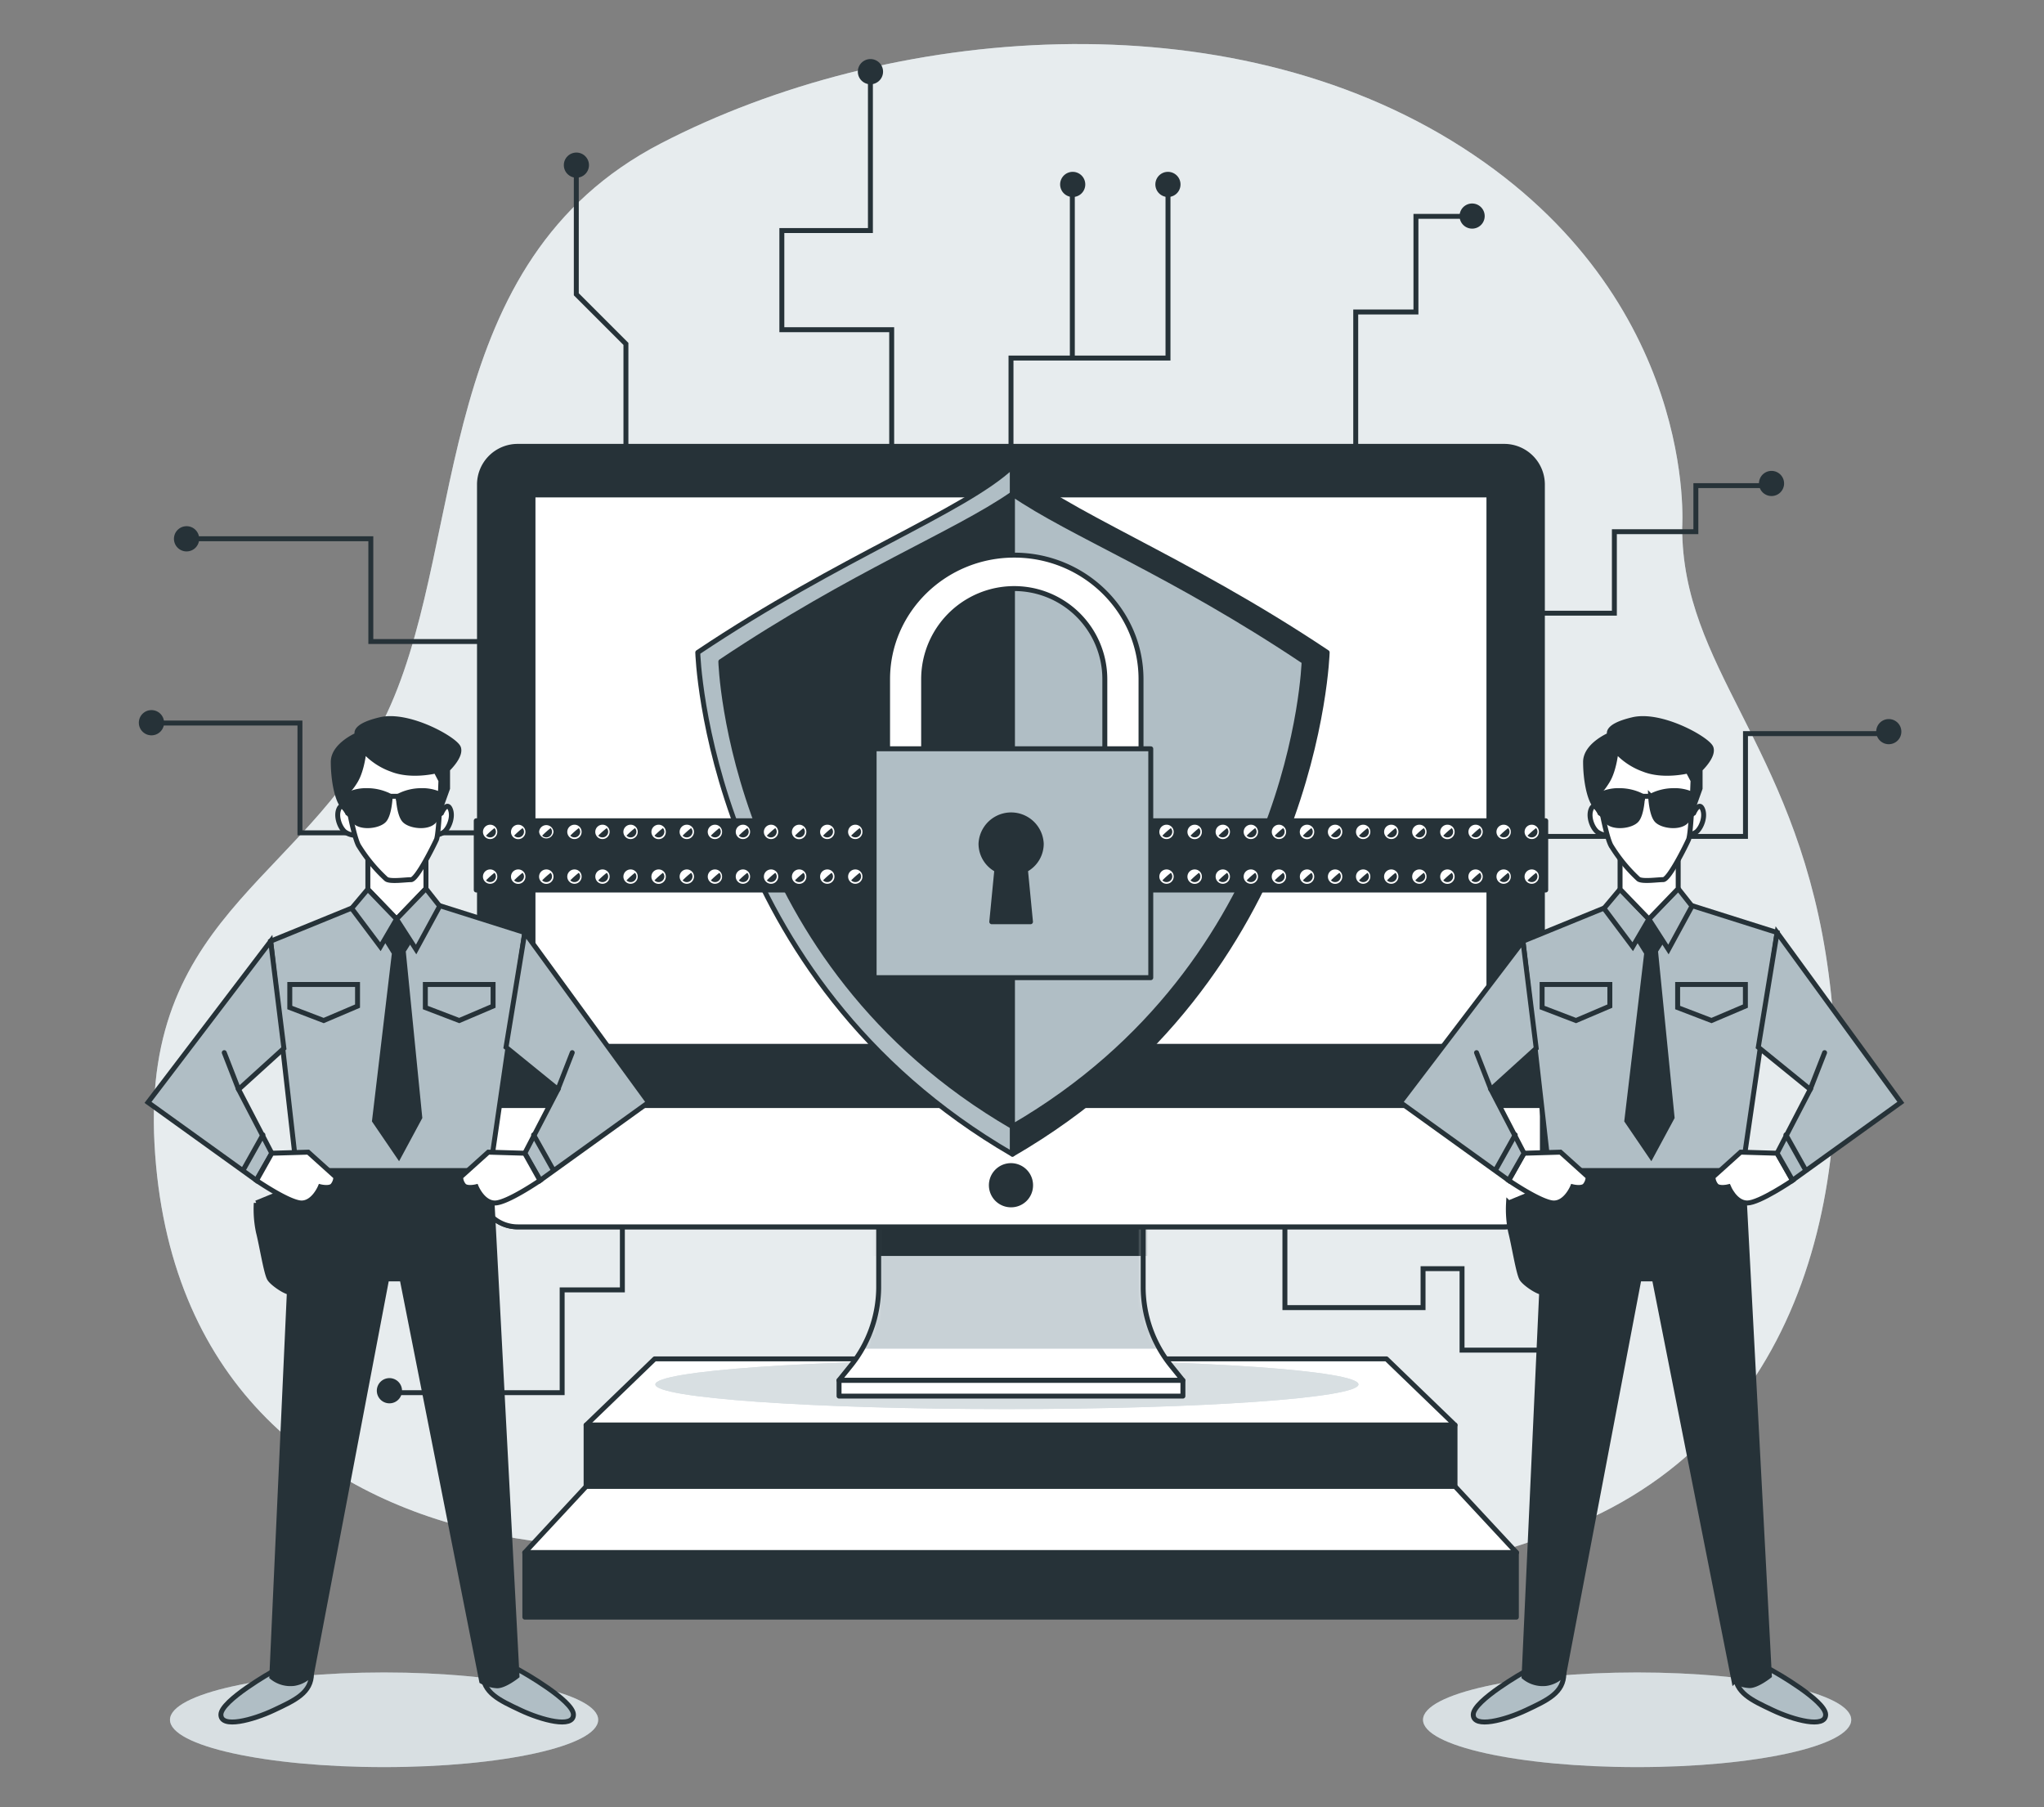 <svg xmlns="http://www.w3.org/2000/svg" width="414" height="366" fill="none"><rect width="100%" height="100%" fill="#808080" stroke="none"/><path fill="#B0BEC5" d="M340.715 106.844s3.423-46.157-44.45-76.931-116.261-24.795-162.427-.859c-46.166 23.937-39.32 78.612-54.675 113.659s-50.439 41.081-47.873 88.909c2.565 47.828 32.49 70.952 66.643 78.648s65.831-1.707 96.605 3.415 73.518 15.392 123.098-4.273c49.581-19.664 58.984-73.517 52.146-116.26-6.837-42.743-29.067-58.126-29.067-86.308"/><path fill="#fff" d="M340.715 106.844s3.423-46.157-44.45-76.931-116.261-24.795-162.427-.859c-46.166 23.937-39.32 78.612-54.675 113.659s-50.439 41.081-47.873 88.909c2.565 47.828 32.49 70.952 66.643 78.648s65.831-1.707 96.605 3.415 73.518 15.392 123.098-4.273c49.581-19.664 58.984-73.517 52.146-116.26-6.837-42.743-29.067-58.126-29.067-86.308" opacity=".7"/><path fill="#fff" stroke="#263238" stroke-linecap="round" stroke-linejoin="round" d="M294.704 288.625H118.711l13.895-13.411h148.203z"/><path fill="#B0BEC5" d="M275.15 280.391c0 2.738-31.87 4.993-71.208 4.993s-71.208-2.236-71.208-4.993 31.87-5.003 71.208-5.003 71.208 2.236 71.208 5.003"/><path fill="#fff" d="M275.15 280.391c0 2.738-31.87 4.993-71.208 4.993s-71.208-2.236-71.208-4.993 31.87-5.003 71.208-5.003 71.208 2.236 71.208 5.003" opacity=".5"/><path fill="#263238" stroke="#263238" stroke-linecap="round" stroke-linejoin="round" d="M294.704 288.625H118.711v12.425h175.993z"/><path fill="#fff" stroke="#263238" stroke-linecap="round" stroke-linejoin="round" d="M307.171 314.451H106.273l12.453-13.401h175.992z"/><path fill="#263238" stroke="#263238" stroke-linecap="round" stroke-linejoin="round" d="M307.129 314.451H106.305v13.073h200.824z"/><path stroke="#263238" stroke-miterlimit="10" d="M204.773 156.078v-83.56h31.797V37.363M217.195 72.126V37.362M207.141 169.398h146.396v-20.815h27.981M199.964 168.676H60.753v-22.238H30.617M176.298 15.114v31.578h-17.939v20.084h22.248v67.456M274.594 108.396V63.189h12.196V43.816h10.052M126.778 104.096V69.652l-10.051-10.051V34.486M301.867 124.19h25.115v-16.506h16.505v-9.33h14.351M101.656 129.932H75.108v-20.815H37.797M126.058 242.586v18.661h-12.197v20.814H78.695M260.25 245.462v19.372h27.981v-7.887h7.897v16.496h24.402"/><path fill="#263238" stroke="#263238" stroke-linecap="round" stroke-linejoin="round" d="M238.605 37.362a2.038 2.038 0 0 1-2.449 1.995 2.046 2.046 0 1 1 2.449-1.995M219.316 37.362a2.038 2.038 0 0 1-2.449 1.995 2.046 2.046 0 1 1 2.449-1.995M178.358 14.52a2.055 2.055 0 0 1-4.07.396 2.055 2.055 0 0 1 2.81-2.293 2.04 2.04 0 0 1 1.107 1.112c.102.25.154.516.153.786M118.793 33.455a2.045 2.045 0 1 1-4.09-.018 2.045 2.045 0 0 1 4.09.018M39.843 109.118a2.052 2.052 0 0 1-2.453 2.024 2.054 2.054 0 0 1 .408-4.069 2.043 2.043 0 0 1 2.044 2.045M32.733 146.374a2.055 2.055 0 1 1-4.11 0 2.055 2.055 0 0 1 4.11 0M80.929 281.668a2.06 2.06 0 0 1-1.27 1.899 2.055 2.055 0 0 1-1.92-3.611 2.07 2.07 0 0 1 1.93-.185 2.04 2.04 0 0 1 1.106 1.112c.103.249.155.516.153.785M323.616 273.042a2.05 2.05 0 0 1-1.262 1.904 2.05 2.05 0 0 1-2.806-1.491 2.055 2.055 0 1 1 4.068-.413M384.606 148.181a2.046 2.046 0 1 1-4.092 0 2.046 2.046 0 0 1 4.092 0M360.856 97.916a2.043 2.043 0 0 1-2.444 2.006 2.043 2.043 0 0 1-1.491-2.789 2.05 2.05 0 0 1 1.89-1.262 2.046 2.046 0 0 1 2.045 2.045M300.215 43.762a2.04 2.04 0 0 1-1.262 1.889 2.046 2.046 0 0 1-2.672-2.672 2.04 2.04 0 0 1 1.889-1.262 2.046 2.046 0 0 1 2.045 2.045"/><path fill="#fff" d="M231.543 260.671v-17.802h-53.57v17.802a25.45 25.45 0 0 1-5.697 15.976l-2.346 2.904h69.637l-2.337-2.904a25.4 25.4 0 0 1-5.687-15.976"/><mask id="a" width="71" height="38" x="169" y="242" maskUnits="userSpaceOnUse" style="mask-type:luminance"><path fill="#fff" d="M231.543 260.671V242.87h-53.57v17.801a25.46 25.46 0 0 1-5.697 15.977l-2.346 2.903h69.637l-2.337-2.903a25.4 25.4 0 0 1-5.687-15.977"/></mask><g mask="url(#a)"><path fill="#B0BEC5" d="M174.695 273.142h60.143a25.35 25.35 0 0 1-3.286-12.47V242.87h-53.57v17.802a25.35 25.35 0 0 1-3.287 12.47"/><path fill="#fff" d="M174.695 273.142h60.143a25.35 25.35 0 0 1-3.286-12.47V242.87h-53.57v17.802a25.35 25.35 0 0 1-3.287 12.47" opacity=".3"/><path fill="#263238" d="M174.695 254.372h60.143a25.35 25.35 0 0 1-3.286-12.47V224.1h-53.57v17.802a25.35 25.35 0 0 1-3.287 12.47"/></g><path stroke="#263238" stroke-linecap="round" stroke-linejoin="round" d="M231.543 260.671v-17.802h-53.57v17.802a25.45 25.45 0 0 1-5.697 15.976l-2.346 2.904h69.637l-2.337-2.904a25.4 25.4 0 0 1-5.687-15.976"/><path fill="#263238" stroke="#263238" stroke-linecap="round" stroke-linejoin="round" d="M304.661 90.403H104.859a7.74 7.74 0 0 0-7.742 7.741v142.589a7.74 7.74 0 0 0 7.742 7.742h199.802a7.74 7.74 0 0 0 7.741-7.742V98.144a7.74 7.74 0 0 0-7.741-7.741"/><path fill="#fff" stroke="#263238" stroke-linecap="round" stroke-linejoin="round" d="M97.117 223.908h215.285v16.825a7.745 7.745 0 0 1-7.741 7.742H104.859a7.74 7.74 0 0 1-7.742-7.742zM301.574 100.244H107.953v111.677h193.621z"/><path fill="#263238" stroke="#263238" stroke-linecap="round" stroke-linejoin="round" d="M208.738 240.131a3.96 3.96 0 0 0-2.393-3.727 3.96 3.96 0 0 0-4.355.807 3.97 3.97 0 0 0-.899 4.338 3.97 3.97 0 0 0 3.676 2.471 3.94 3.94 0 0 0 3.971-3.889"/><path fill="#fff" stroke="#263238" stroke-linecap="round" stroke-linejoin="round" d="M239.592 279.578h-69.647v3.177h69.647z"/><path fill="#B0BEC5" stroke="#263238" stroke-linecap="round" stroke-linejoin="round" d="M205.059 94.447c-9.732 9.129-34.691 18.258-63.731 37.694 0 0 1.826 65.731 63.731 101.617z"/><path fill="#263238" stroke="#263238" stroke-linecap="round" stroke-linejoin="round" d="M205.07 94.447c9.741 9.129 34.691 18.258 63.74 37.694 0 0-1.825 65.731-63.74 101.617z"/><path fill="#263238" stroke="#263238" stroke-linecap="round" stroke-linejoin="round" d="M205.057 100.043c-11.777 8.162-32.126 15.931-59.057 33.952 0 0 1.689 60.891 59.057 94.177 57.377-33.286 59.066-94.177 59.066-94.177-26.931-18.021-47.216-25.79-59.066-33.952"/><path fill="#B0BEC5" stroke="#263238" stroke-linecap="round" stroke-linejoin="round" d="M264.136 133.995c-26.931-18.012-47.216-25.79-59.066-33.952v128.129c57.377-33.286 59.066-94.177 59.066-94.177"/><path fill="#263238" stroke="#263238" stroke-linecap="round" stroke-linejoin="round" d="M313.079 166.23H96.461v14.022h216.618z"/><path fill="#fff" d="M100.723 168.457a1.45 1.45 0 0 1-.877 1.361 1.451 1.451 0 1 1-.575-2.785 1.45 1.45 0 0 1 1.023.41 1.44 1.44 0 0 1 .429 1.014"/><path fill="#263238" d="M98.445 169.242a1.161 1.161 0 0 0 2-.785 1.1 1.1 0 0 0-.293-.739q-.905.704-1.707 1.524"/><path fill="#fff" d="M106.421 168.457a1.46 1.46 0 0 1-.876 1.376 1.46 1.46 0 0 1-1.604-.293 1.46 1.46 0 0 1-.333-1.596 1.46 1.46 0 0 1 1.352-.911 1.46 1.46 0 0 1 1.026.41 1.45 1.45 0 0 1 .435 1.014"/><path fill="#263238" d="M104.133 169.242a1.16 1.16 0 0 0 1.794-.14c.131-.19.202-.414.205-.645a1.1 1.1 0 0 0-.292-.739q-.902.707-1.707 1.524"/><path fill="#fff" d="M112.108 168.457a1.46 1.46 0 0 1-1.457 1.346 1.463 1.463 0 0 1-1.456-1.346 1.46 1.46 0 0 1 1.456-1.345 1.464 1.464 0 0 1 1.457 1.345"/><path fill="#263238" d="M109.812 169.242a1.17 1.17 0 0 0 1.281.272 1.149 1.149 0 0 0 .719-1.057 1.08 1.08 0 0 0-.292-.739q-.903.707-1.708 1.524"/><path fill="#fff" d="M117.801 168.457a1.45 1.45 0 0 1-.877 1.361 1.46 1.46 0 0 1-1.591-.297 1.453 1.453 0 0 1 1.017-2.488 1.438 1.438 0 0 1 1.338.874c.074.174.112.361.113.55"/><path fill="#263238" d="M115.508 169.242a1.166 1.166 0 0 0 2.008-.785 1.1 1.1 0 0 0-.292-.739 17 17 0 0 0-1.716 1.524"/><path fill="#fff" d="M123.473 168.457a1.45 1.45 0 0 1-.877 1.361 1.46 1.46 0 0 1-1.591-.297 1.453 1.453 0 0 1 1.017-2.488 1.438 1.438 0 0 1 1.338.874c.073.174.112.361.113.55"/><path fill="#263238" d="M121.172 169.242a1.16 1.16 0 0 0 .84.356 1.14 1.14 0 0 0 .822-.327 1.15 1.15 0 0 0 .346-.814 1.1 1.1 0 0 0-.292-.739 18 18 0 0 0-1.716 1.524"/><path fill="#fff" d="M129.168 168.457a1.45 1.45 0 0 1-.876 1.361 1.45 1.45 0 0 1-1.996-1.04 1.44 1.44 0 0 1 .612-1.498c.239-.161.521-.247.809-.247a1.438 1.438 0 0 1 1.338.874c.074.174.112.361.113.55"/><path fill="#263238" d="M126.898 169.242a1.16 1.16 0 0 0 2-.785 1.1 1.1 0 0 0-.292-.739q-.907.704-1.708 1.524"/><path fill="#fff" d="M134.858 168.457a1.46 1.46 0 0 1-.876 1.376 1.46 1.46 0 1 1-.584-2.8 1.46 1.46 0 0 1 1.025.41 1.44 1.44 0 0 1 .435 1.014"/><path fill="#263238" d="M132.562 169.242a1.16 1.16 0 0 0 1.264.28 1.16 1.16 0 0 0 .736-1.065 1.1 1.1 0 0 0-.292-.739q-.903.707-1.708 1.524"/><path fill="#fff" d="M140.559 168.457a1.45 1.45 0 0 1-.877 1.361 1.46 1.46 0 0 1-1.591-.297 1.45 1.45 0 0 1 1.017-2.488 1.438 1.438 0 0 1 1.338.874c.073.174.112.361.113.55"/><path fill="#263238" d="M138.266 169.242a1.16 1.16 0 0 0 1.28.272 1.145 1.145 0 0 0 .719-1.057 1.08 1.08 0 0 0-.292-.739q-.903.707-1.707 1.524"/><path fill="#fff" d="M146.254 168.457a1.45 1.45 0 0 1-.876 1.361 1.446 1.446 0 0 1-1.996-1.04 1.44 1.44 0 0 1 .612-1.498c.239-.161.521-.247.809-.247a1.438 1.438 0 0 1 1.338.874c.074.174.112.361.113.55"/><path fill="#263238" d="M143.984 169.242a1.17 1.17 0 0 0 1.798-.142c.132-.189.205-.412.211-.643a1.1 1.1 0 0 0-.292-.739q-.907.707-1.717 1.524"/><path fill="#fff" d="M151.926 168.457a1.45 1.45 0 0 1-.877 1.361 1.46 1.46 0 0 1-1.591-.297 1.453 1.453 0 0 1 1.017-2.488 1.438 1.438 0 0 1 1.338.874c.074.174.112.361.113.55"/><path fill="#263238" d="M149.641 169.242q.165.17.384.263c.144.061.299.093.456.093a1.14 1.14 0 0 0 .821-.327 1.13 1.13 0 0 0 .347-.814 1.1 1.1 0 0 0-.292-.739 18 18 0 0 0-1.716 1.524"/><path fill="#fff" d="M157.622 168.457a1.45 1.45 0 0 1-.877 1.361 1.45 1.45 0 0 1-1.918-1.882 1.45 1.45 0 0 1 1.343-.903 1.45 1.45 0 0 1 1.022.41 1.44 1.44 0 0 1 .43 1.014"/><path fill="#263238" d="M155.32 169.242a1.161 1.161 0 0 0 2-.785 1.1 1.1 0 0 0-.293-.739q-.902.707-1.707 1.524"/><path fill="#fff" d="M163.319 168.457c.008.291-.072.577-.229.822a1.459 1.459 0 0 1-2.581-1.342 1.46 1.46 0 0 1 1.359-.904 1.438 1.438 0 0 1 1.338.874c.074.174.112.361.113.55"/><path fill="#263238" d="M161.023 169.242a1.16 1.16 0 0 0 2-.785 1.08 1.08 0 0 0-.292-.739q-.904.707-1.708 1.524"/><path fill="#fff" d="M169.012 168.457a1.45 1.45 0 0 1-.877 1.361 1.46 1.46 0 0 1-1.591-.297 1.453 1.453 0 0 1 1.017-2.488 1.438 1.438 0 0 1 1.338.874c.073.174.112.361.113.55"/><path fill="#263238" d="M166.711 169.242a1.166 1.166 0 0 0 2.008-.785 1.1 1.1 0 0 0-.292-.739 17 17 0 0 0-1.716 1.524"/><path fill="#fff" d="M174.684 168.457a1.45 1.45 0 0 1-.877 1.361 1.46 1.46 0 0 1-1.591-.297 1.45 1.45 0 0 1 1.017-2.488 1.438 1.438 0 0 1 1.338.874c.073.174.112.361.113.55"/><path fill="#263238" d="M172.398 169.242a1.17 1.17 0 0 0 .84.356 1.14 1.14 0 0 0 .822-.327 1.15 1.15 0 0 0 .347-.814 1.1 1.1 0 0 0-.292-.739q-.907.707-1.717 1.524"/><path fill="#fff" d="M100.723 177.504a1.46 1.46 0 0 1-.87 1.367 1.45 1.45 0 0 1-1.594-.291 1.45 1.45 0 0 1 .202-2.243c.24-.161.522-.248.81-.248a1.445 1.445 0 0 1 1.336.868c.074.173.114.359.116.547"/><path fill="#263238" d="M98.445 178.299a1.15 1.15 0 0 0 .831.356 1.17 1.17 0 0 0 .823-.333 1.17 1.17 0 0 0 .346-.818 1.12 1.12 0 0 0-.293-.73q-.905.704-1.707 1.525"/><path fill="#fff" d="M106.421 177.504a1.461 1.461 0 1 1-1.461-1.415 1.443 1.443 0 0 1 1.461 1.415"/><path fill="#263238" d="M104.133 178.299a1.15 1.15 0 0 0 1.275.271 1.16 1.16 0 0 0 .632-.623q.09-.212.092-.443a1.1 1.1 0 0 0-.292-.73q-.902.707-1.707 1.525"/><path fill="#fff" d="M112.108 177.504a1.46 1.46 0 0 1-.871 1.383 1.463 1.463 0 0 1-2.019-1.04 1.46 1.46 0 0 1 .62-1.512c.242-.162.527-.247.819-.246a1.433 1.433 0 0 1 1.451 1.415"/><path fill="#263238" d="M109.812 178.299a1.166 1.166 0 0 0 1.798-.146c.131-.192.201-.417.202-.649a1.07 1.07 0 0 0-.292-.73q-.903.707-1.708 1.525"/><path fill="#fff" d="M117.801 177.504a1.46 1.46 0 0 1-.87 1.367 1.45 1.45 0 0 1-1.594-.291 1.448 1.448 0 0 1 .202-2.243c.24-.161.522-.248.811-.248a1.433 1.433 0 0 1 1.451 1.415"/><path fill="#263238" d="M115.508 178.299a1.17 1.17 0 0 0 1.27.274 1.17 1.17 0 0 0 .738-1.069 1.1 1.1 0 0 0-.292-.73q-.91.704-1.716 1.525"/><path fill="#fff" d="M123.481 177.504a1.46 1.46 0 0 1-.871 1.367 1.44 1.44 0 0 1-1.594-.291 1.454 1.454 0 0 1 .203-2.243c.24-.161.522-.248.81-.248a1.444 1.444 0 0 1 1.336.868c.074.173.113.359.116.547"/><path fill="#263238" d="M121.172 178.299a1.176 1.176 0 0 0 1.662.023 1.16 1.16 0 0 0 .346-.818 1.1 1.1 0 0 0-.292-.73q-.907.707-1.716 1.525"/><path fill="#fff" d="M129.168 177.504a1.448 1.448 0 0 1-1.711 1.465 1.452 1.452 0 0 1 .26-2.88c.188-.002.375.033.55.102a1.446 1.446 0 0 1 .901 1.313"/><path fill="#263238" d="M126.898 178.299a1.15 1.15 0 0 0 .831.356 1.17 1.17 0 0 0 .823-.333 1.16 1.16 0 0 0 .346-.818 1.12 1.12 0 0 0-.292-.73q-.907.704-1.708 1.525"/><path fill="#fff" d="M134.858 177.504a1.461 1.461 0 1 1-1.461-1.415 1.44 1.44 0 0 1 1.461 1.415"/><path fill="#263238" d="M132.562 178.299a1.15 1.15 0 0 0 .831.356 1.17 1.17 0 0 0 .823-.333 1.16 1.16 0 0 0 .346-.818 1.12 1.12 0 0 0-.292-.73q-.903.707-1.708 1.525"/><path fill="#fff" d="M140.559 177.504a1.46 1.46 0 0 1-.87 1.367 1.45 1.45 0 0 1-1.594-.291 1.448 1.448 0 0 1 .202-2.243c.24-.161.522-.248.81-.248a1.444 1.444 0 0 1 1.336.868c.074.173.113.359.116.547"/><path fill="#263238" d="M138.266 178.299a1.16 1.16 0 0 0 1.268.278 1.16 1.16 0 0 0 .731-1.073 1.07 1.07 0 0 0-.292-.73q-.903.707-1.707 1.525"/><path fill="#fff" d="M146.254 177.504c.007.289-.071.573-.226.817a1.46 1.46 0 0 1-1.485.648 1.452 1.452 0 0 1 .26-2.88c.188-.002.375.033.55.102a1.446 1.446 0 0 1 .901 1.313"/><path fill="#263238" d="M143.984 178.299a1.18 1.18 0 0 0 1.27.274 1.17 1.17 0 0 0 .739-1.069 1.12 1.12 0 0 0-.292-.73q-.907.707-1.717 1.525"/><path fill="#fff" d="M151.926 177.504a1.46 1.46 0 0 1-.87 1.367 1.45 1.45 0 0 1-1.594-.291 1.448 1.448 0 0 1 .202-2.243c.24-.161.522-.248.811-.248a1.433 1.433 0 0 1 1.451 1.415"/><path fill="#263238" d="M149.641 178.299q.165.17.384.262a1.2 1.2 0 0 0 .9.009 1.16 1.16 0 0 0 .632-.623q.09-.212.092-.443a1.1 1.1 0 0 0-.292-.73q-.907.707-1.716 1.525"/><path fill="#fff" d="M157.621 177.504a1.448 1.448 0 0 1-1.711 1.465 1.452 1.452 0 0 1 .26-2.88 1.444 1.444 0 0 1 1.335.868c.075.173.114.359.116.547"/><path fill="#263238" d="M155.32 178.299a1.15 1.15 0 0 0 .831.356 1.17 1.17 0 0 0 1.077-.708q.089-.212.092-.443a1.12 1.12 0 0 0-.293-.73q-.902.707-1.707 1.525"/><path fill="#fff" d="M163.319 177.504a1.46 1.46 0 0 1-.871 1.383 1.463 1.463 0 0 1-2.019-1.04 1.46 1.46 0 0 1 .62-1.512c.242-.162.527-.247.819-.246a1.433 1.433 0 0 1 1.451 1.415"/><path fill="#263238" d="M161.023 178.299a1.166 1.166 0 0 0 1.798-.146c.131-.192.201-.417.202-.649a1.07 1.07 0 0 0-.292-.73q-.904.707-1.708 1.525"/><path fill="#fff" d="M169.012 177.504a1.46 1.46 0 0 1-.87 1.367 1.45 1.45 0 0 1-1.594-.291 1.448 1.448 0 0 1 .202-2.243c.24-.161.522-.248.81-.248a1.433 1.433 0 0 1 1.452 1.415"/><path fill="#263238" d="M166.711 178.299a1.17 1.17 0 0 0 1.27.274 1.17 1.17 0 0 0 .738-1.069 1.1 1.1 0 0 0-.292-.73q-.91.704-1.716 1.525"/><path fill="#fff" d="M174.684 177.504a1.46 1.46 0 0 1-.87 1.367 1.45 1.45 0 0 1-1.594-.291 1.448 1.448 0 0 1 .202-2.243c.24-.161.522-.248.81-.248a1.444 1.444 0 0 1 1.336.868c.074.173.113.359.116.547"/><path fill="#263238" d="M172.398 178.299a1.18 1.18 0 0 0 1.663.023 1.16 1.16 0 0 0 .346-.818 1.1 1.1 0 0 0-.292-.73q-.907.707-1.717 1.525"/><path fill="#fff" d="M237.723 168.457a1.45 1.45 0 0 1-.877 1.361 1.46 1.46 0 0 1-1.591-.297 1.453 1.453 0 0 1 1.017-2.488 1.438 1.438 0 0 1 1.338.874c.073.174.112.361.113.55"/><path fill="#263238" d="M235.438 169.242a1.157 1.157 0 0 0 1.794-.14c.131-.19.202-.414.205-.645a1.1 1.1 0 0 0-.292-.739q-.903.707-1.707 1.524"/><path fill="#fff" d="M243.429 168.457a1.465 1.465 0 0 1-.878 1.376 1.46 1.46 0 1 1-.574-2.8 1.45 1.45 0 0 1 1.022.41 1.43 1.43 0 0 1 .43 1.014"/><path fill="#263238" d="M241.133 169.242a1.16 1.16 0 0 0 1.794-.14c.131-.19.202-.414.205-.645a1.08 1.08 0 0 0-.292-.739q-.902.707-1.707 1.524"/><path fill="#fff" d="M249.122 168.457a1.45 1.45 0 0 1-.877 1.361 1.45 1.45 0 0 1-1.918-1.882 1.45 1.45 0 0 1 1.343-.903 1.45 1.45 0 0 1 1.022.41 1.44 1.44 0 0 1 .43 1.014"/><path fill="#263238" d="M246.812 169.242a1.17 1.17 0 0 0 2.009-.785 1.1 1.1 0 0 0-.292-.739q-.91.704-1.717 1.524"/><path fill="#fff" d="M254.801 168.457a1.45 1.45 0 0 1-.877 1.361 1.46 1.46 0 0 1-1.591-.297 1.453 1.453 0 0 1 1.017-2.488 1.438 1.438 0 0 1 1.338.874c.074.174.112.361.113.55"/><path fill="#263238" d="M252.508 169.242a1.16 1.16 0 0 0 .84.356 1.14 1.14 0 0 0 .822-.327 1.15 1.15 0 0 0 .346-.814 1.1 1.1 0 0 0-.292-.739 18 18 0 0 0-1.716 1.524"/><path fill="#fff" d="M260.489 168.457a1.46 1.46 0 0 1-.877 1.361 1.453 1.453 0 0 1-1.384-2.538c.239-.161.521-.247.809-.247a1.45 1.45 0 0 1 1.022.41 1.43 1.43 0 0 1 .43 1.014"/><path fill="#263238" d="M258.195 169.242a1.161 1.161 0 0 0 2-.785 1.1 1.1 0 0 0-.293-.739q-.905.704-1.707 1.524"/><path fill="#fff" d="M266.187 168.457a1.465 1.465 0 0 1-.876 1.376 1.465 1.465 0 0 1-1.604-.293 1.464 1.464 0 0 1 .204-2.258 1.46 1.46 0 0 1 .815-.249 1.46 1.46 0 0 1 1.025.41 1.44 1.44 0 0 1 .436 1.014"/><path fill="#263238" d="M263.898 169.242a1.16 1.16 0 0 0 2-.785 1.1 1.1 0 0 0-.292-.739q-.904.707-1.708 1.524"/><path fill="#fff" d="M271.874 168.457a1.46 1.46 0 0 1-.878 1.376 1.46 1.46 0 1 1-.574-2.8 1.45 1.45 0 0 1 1.023.41q.203.201.316.464c.073.174.112.361.113.55"/><path fill="#263238" d="M269.578 169.242a1.16 1.16 0 0 0 1.794-.14c.131-.19.203-.414.205-.645a1.08 1.08 0 0 0-.292-.739q-.902.707-1.707 1.524"/><path fill="#fff" d="M277.551 168.457a1.45 1.45 0 0 1-.877 1.361 1.46 1.46 0 0 1-1.591-.297 1.453 1.453 0 0 1 1.017-2.488 1.438 1.438 0 0 1 1.338.874c.074.174.112.361.113.55"/><path fill="#263238" d="M275.266 169.242a1.16 1.16 0 0 0 1.265.277 1.17 1.17 0 0 0 .743-1.062 1.1 1.1 0 0 0-.292-.739 17 17 0 0 0-1.716 1.524"/><path fill="#fff" d="M283.239 168.457a1.46 1.46 0 0 1-.877 1.361 1.453 1.453 0 0 1-1.384-2.538c.239-.161.521-.247.809-.247a1.45 1.45 0 0 1 1.022.41 1.43 1.43 0 0 1 .43 1.014"/><path fill="#263238" d="M280.93 169.242a1.16 1.16 0 0 0 .84.356 1.14 1.14 0 0 0 .822-.327 1.15 1.15 0 0 0 .346-.814 1.1 1.1 0 0 0-.292-.739 18 18 0 0 0-1.716 1.524"/><path fill="#fff" d="M288.934 168.457a1.45 1.45 0 0 1-.877 1.361 1.46 1.46 0 0 1-1.591-.297 1.45 1.45 0 0 1 1.017-2.488 1.438 1.438 0 0 1 1.338.874c.073.174.112.361.113.55"/><path fill="#263238" d="M286.664 169.242a1.16 1.16 0 0 0 1.794-.14c.131-.19.203-.414.205-.645a1.1 1.1 0 0 0-.292-.739q-.905.704-1.707 1.524"/><path fill="#fff" d="M294.624 168.457a1.46 1.46 0 0 1-.876 1.376 1.46 1.46 0 0 1-1.604-.293 1.46 1.46 0 0 1-.333-1.596 1.46 1.46 0 0 1 1.352-.911 1.46 1.46 0 0 1 1.026.41 1.44 1.44 0 0 1 .435 1.014"/><path fill="#263238" d="M292.328 169.242a1.16 1.16 0 0 0 1.794-.14c.131-.19.203-.414.205-.645a1.1 1.1 0 0 0-.292-.739q-.902.707-1.707 1.524"/><path fill="#fff" d="M300.317 168.457a1.46 1.46 0 0 1-.877 1.361 1.453 1.453 0 0 1-1.384-2.538c.239-.161.521-.247.809-.247a1.45 1.45 0 0 1 1.022.41 1.43 1.43 0 0 1 .43 1.014"/><path fill="#263238" d="M298.023 169.242a1.17 1.17 0 0 0 1.281.272 1.149 1.149 0 0 0 .719-1.057 1.08 1.08 0 0 0-.292-.739q-.904.707-1.708 1.524"/><path fill="#fff" d="M306.004 168.457a1.45 1.45 0 0 1-.876 1.361 1.446 1.446 0 0 1-1.996-1.04 1.44 1.44 0 0 1 .612-1.498c.239-.161.521-.247.809-.247a1.438 1.438 0 0 1 1.338.874c.074.174.112.361.113.55"/><path fill="#263238" d="M303.742 169.242a1.166 1.166 0 0 0 1.798-.142c.132-.189.205-.412.211-.643a1.1 1.1 0 0 0-.293-.739 18 18 0 0 0-1.716 1.524"/><path fill="#fff" d="M311.692 168.457a1.46 1.46 0 0 1-.877 1.361 1.453 1.453 0 0 1-1.384-2.538c.239-.161.521-.247.809-.247a1.45 1.45 0 0 1 1.022.41 1.43 1.43 0 0 1 .43 1.014"/><path fill="#263238" d="M309.398 169.242a1.17 1.17 0 0 0 .84.356 1.14 1.14 0 0 0 .822-.327 1.15 1.15 0 0 0 .347-.814 1.1 1.1 0 0 0-.292-.739q-.907.707-1.717 1.524"/><path fill="#fff" d="M237.723 177.504a1.46 1.46 0 0 1-.87 1.367 1.45 1.45 0 0 1-1.594-.291 1.448 1.448 0 0 1 .202-2.243c.24-.161.522-.248.81-.248a1.444 1.444 0 0 1 1.336.868c.074.173.114.359.116.547"/><path fill="#263238" d="M235.438 178.299a1.13 1.13 0 0 0 .83.356 1.17 1.17 0 0 0 .823-.333 1.16 1.16 0 0 0 .346-.818 1.12 1.12 0 0 0-.292-.73q-.903.707-1.707 1.525"/><path fill="#fff" d="M243.428 177.504a1.46 1.46 0 0 1-.871 1.383 1.463 1.463 0 0 1-2.019-1.04 1.465 1.465 0 0 1 .62-1.512c.243-.162.528-.247.819-.246a1.444 1.444 0 0 1 1.335.868c.075.173.114.359.116.547"/><path fill="#263238" d="M241.133 178.299a1.16 1.16 0 0 0 1.268.278c.215-.086.399-.233.53-.424.13-.192.2-.417.201-.649a1.07 1.07 0 0 0-.292-.73q-.902.707-1.707 1.525"/><path fill="#fff" d="M249.121 177.504a1.448 1.448 0 0 1-1.711 1.465 1.452 1.452 0 0 1 .26-2.88 1.444 1.444 0 0 1 1.335.868c.075.173.114.359.116.547"/><path fill="#263238" d="M246.812 178.299a1.18 1.18 0 0 0 1.27.274 1.17 1.17 0 0 0 .739-1.069 1.1 1.1 0 0 0-.292-.73 17 17 0 0 0-1.717 1.525"/><path fill="#fff" d="M254.801 177.504a1.46 1.46 0 0 1-.87 1.367 1.45 1.45 0 0 1-1.594-.291 1.448 1.448 0 0 1 .202-2.243c.24-.161.522-.248.811-.248a1.433 1.433 0 0 1 1.451 1.415"/><path fill="#263238" d="M252.508 178.299a1.176 1.176 0 0 0 1.662.023 1.16 1.16 0 0 0 .346-.818 1.1 1.1 0 0 0-.292-.73q-.907.707-1.716 1.525"/><path fill="#fff" d="M260.489 177.504a1.46 1.46 0 0 1-.871 1.367 1.44 1.44 0 0 1-1.594-.291 1.454 1.454 0 0 1 .203-2.243 1.45 1.45 0 0 1 .81-.248 1.444 1.444 0 0 1 1.336.868c.074.173.113.359.116.547"/><path fill="#263238" d="M258.195 178.299a1.15 1.15 0 0 0 .831.356 1.17 1.17 0 0 0 1.077-.708q.089-.212.092-.443a1.12 1.12 0 0 0-.293-.73 17 17 0 0 0-1.707 1.525"/><path fill="#fff" d="M266.186 177.504a1.465 1.465 0 0 1-1.716 1.484 1.462 1.462 0 0 1 .256-2.899 1.44 1.44 0 0 1 1.46 1.415"/><path fill="#263238" d="M263.898 178.299a1.15 1.15 0 0 0 .831.356 1.17 1.17 0 0 0 .823-.333 1.16 1.16 0 0 0 .346-.818 1.12 1.12 0 0 0-.292-.73q-.904.707-1.708 1.525"/><path fill="#fff" d="M271.874 177.504a1.46 1.46 0 0 1-.872 1.383 1.46 1.46 0 1 1-.58-2.798 1.444 1.444 0 0 1 1.336.868c.074.173.113.359.116.547"/><path fill="#263238" d="M269.578 178.299a1.166 1.166 0 0 0 1.798-.146c.13-.192.2-.417.201-.649a1.07 1.07 0 0 0-.292-.73q-.902.707-1.707 1.525"/><path fill="#fff" d="M277.551 177.504a1.46 1.46 0 0 1-.87 1.367 1.45 1.45 0 0 1-1.594-.291 1.448 1.448 0 0 1 .202-2.243c.24-.161.522-.248.811-.248a1.433 1.433 0 0 1 1.451 1.415"/><path fill="#263238" d="M275.266 178.299a1.168 1.168 0 0 0 2.008-.795 1.1 1.1 0 0 0-.292-.73q-.91.704-1.716 1.525"/><path fill="#fff" d="M283.239 177.504a1.46 1.46 0 0 1-.871 1.367 1.44 1.44 0 0 1-1.594-.291 1.454 1.454 0 0 1 .203-2.243 1.45 1.45 0 0 1 .81-.248 1.444 1.444 0 0 1 1.336.868c.074.173.113.359.116.547"/><path fill="#263238" d="M280.93 178.299a1.176 1.176 0 0 0 1.662.023q.164-.162.254-.375.09-.212.092-.443a1.1 1.1 0 0 0-.292-.73q-.907.707-1.716 1.525"/><path fill="#fff" d="M288.934 177.504a1.46 1.46 0 0 1-.87 1.367 1.45 1.45 0 0 1-1.594-.291 1.448 1.448 0 0 1 .202-2.243c.24-.161.522-.248.81-.248q.286-.002.55.102a1.44 1.44 0 0 1 .786.766c.074.173.113.359.116.547"/><path fill="#263238" d="M286.664 178.299a1.15 1.15 0 0 0 .831.356 1.17 1.17 0 0 0 1.077-.708q.089-.212.091-.443a1.1 1.1 0 0 0-.292-.73 17 17 0 0 0-1.707 1.525"/><path fill="#fff" d="M294.624 177.504a1.461 1.461 0 1 1-1.461-1.415c.381-.005.749.141 1.022.407.274.265.432.627.439 1.008"/><path fill="#263238" d="M292.328 178.299a1.15 1.15 0 0 0 .831.356 1.17 1.17 0 0 0 1.077-.708q.089-.212.091-.443a1.1 1.1 0 0 0-.292-.73q-.902.707-1.707 1.525"/><path fill="#fff" d="M300.317 177.504a1.46 1.46 0 0 1-.871 1.367 1.44 1.44 0 0 1-1.594-.291 1.454 1.454 0 0 1 .203-2.243c.239-.161.522-.248.81-.248a1.444 1.444 0 0 1 1.336.868c.074.173.113.359.116.547"/><path fill="#263238" d="M298.023 178.299a1.166 1.166 0 0 0 1.798-.146c.131-.192.201-.417.202-.649a1.07 1.07 0 0 0-.292-.73q-.904.707-1.708 1.525"/><path fill="#fff" d="M306.004 177.504c.007.289-.071.573-.226.817a1.46 1.46 0 0 1-1.485.648 1.452 1.452 0 0 1 .26-2.88c.188-.002.375.033.55.102a1.446 1.446 0 0 1 .901 1.313"/><path fill="#263238" d="M303.742 178.299a1.17 1.17 0 0 0 1.27.274 1.17 1.17 0 0 0 .739-1.069 1.12 1.12 0 0 0-.293-.73q-.907.707-1.716 1.525"/><path fill="#fff" d="M311.692 177.504a1.46 1.46 0 0 1-.871 1.367 1.44 1.44 0 0 1-1.594-.291 1.454 1.454 0 0 1 .203-2.243c.239-.161.522-.248.81-.248a1.444 1.444 0 0 1 1.336.868c.074.173.113.359.116.547"/><path fill="#263238" d="M309.398 178.299a1.18 1.18 0 0 0 1.663.023 1.16 1.16 0 0 0 .346-.818 1.1 1.1 0 0 0-.292-.73q-.907.707-1.717 1.525"/><path fill="#fff" stroke="#263238" stroke-linecap="round" stroke-linejoin="round" d="M227.437 161.437h-44.012a3.65 3.65 0 0 1-3.652-3.579v-20.303c0-13.849 11.512-25.124 25.663-25.124s25.671 11.275 25.671 25.124v20.303a3.65 3.65 0 0 1-3.67 3.579m-40.36-7.121h36.699v-16.761a18.349 18.349 0 1 0-36.699 0z"/><path fill="#B0BEC5" stroke="#263238" stroke-linecap="round" stroke-linejoin="round" d="M233.082 151.651h-56.035v46.358h56.035z"/><path fill="#263238" stroke="#263238" stroke-linecap="round" stroke-linejoin="round" d="M210.901 170.904a6.108 6.108 0 0 0-12.206 0 5.96 5.96 0 0 0 3.205 5.258l-1.023 10.526h7.842l-1.022-10.526a5.96 5.96 0 0 0 3.204-5.258"/><path fill="#B0BEC5" d="M331.59 357.897c23.949 0 43.364-4.291 43.364-9.585s-19.415-9.586-43.364-9.586-43.363 4.292-43.363 9.586 19.414 9.585 43.363 9.585"/><path fill="#fff" d="M331.59 357.897c23.949 0 43.364-4.291 43.364-9.585s-19.415-9.586-43.364-9.586-43.363 4.292-43.363 9.586 19.414 9.585 43.363 9.585" opacity=".5"/><path fill="#B0BEC5" stroke="#263238" stroke-miterlimit="10" d="M308.915 338.507s-10.517 5.916-10.517 8.764 6.491 1.096 10.736-.913c4.245-2.008 7.614-3.505 7.614-7.449s-7.833-.402-7.833-.402ZM359.255 338.507s10.517 5.916 10.517 8.764-6.491 1.096-10.736-.913c-4.245-2.008-7.614-3.505-7.614-7.449s7.833-.402 7.833-.402Z"/><path fill="#263238" stroke="#263238" stroke-miterlimit="10" d="m313.17 241.673-4.482 97.966a5.95 5.95 0 0 0 4.482 1.315 5.86 5.86 0 0 0 3.579-1.972l15.218-79.963h3.131l16.122 81.46a7.4 7.4 0 0 0 3.132.913c1.561 0 4.026-1.972 4.026-1.972l-5.149-97.683z"/><path fill="#B0BEC5" stroke="#263238" stroke-miterlimit="10" d="m328.836 182.306-20.367 8.317 5.368 47.326h38.936l7.166-49.079-22.156-7.002z"/><path fill="#263238" stroke="#263238" stroke-miterlimit="10" d="m331.07 189.089 2.456 3.944-4.026 33.961 4.921 7.23 4.254-7.888-3.36-33.741 2.913-4.592-4.255-1.862z"/><path fill="#B0BEC5" stroke="#263238" stroke-miterlimit="10" d="m333.968 186.141-3.269 5.596-5.824-7.76 3.259-3.88zM333.969 186.141l3.962 6.162 4.774-8.783-2.793-3.542zM326.065 199.387h-13.721v4.674l6.865 2.629 6.856-2.921zM353.518 199.387h-13.721v4.674l6.856 2.629 6.865-2.921z"/><path fill="#263238" stroke="#263238" stroke-miterlimit="10" d="M353.223 237.072h-40.059v4.602h40.059z"/><path fill="#263238" stroke="#263238" stroke-miterlimit="10" d="m312.483 240.797-6.938 2.848a22.4 22.4 0 0 0 .447 5.916c.675 2.629 1.57 8.326 2.237 9.421.666 1.096 4.035 3.287 4.482 2.63.447-.658 2.684-19.938 2.684-19.938z"/><path fill="#fff" stroke="#263238" stroke-miterlimit="10" d="M328.133 172.109v7.988l5.833 6.044 5.943-6.163v-7.988zM324.069 164.696s-1.049-2.401-1.752-.913.118 3.761 1.168 4.674c.772.56 1.729.805 2.675.685l-.584-3.423zM343.045 164.696s1.05-2.401 1.753-.913-.119 3.761-1.169 4.674a3.77 3.77 0 0 1-2.684.685l.585-3.423z"/><path fill="#263238" stroke="#263238" stroke-miterlimit="10" d="M326.051 148.839s-4.903 2.054-4.903 5.477.703 7.304 1.872 8.792a53 53 0 0 0 2.091 2.51l.237-4.911 3.378-5.816s5.596 3.533 8.389 3.533a29 29 0 0 0 4.665-.337l1.05 5.815 1.516-4.218v-3.88s2.793-2.629 2.209-4.336-10.042-7.075-15.848-5.706-4.656 3.077-4.656 3.077Z"/><path fill="#fff" stroke="#263238" stroke-miterlimit="10" d="M323.703 160.36s1.397 8.554 2.565 10.836a31.7 31.7 0 0 0 5.597 6.847c.812.566 3.843.11 5.012.11s4.564-6.847 5.121-8.098.913-11.978.913-11.978l-1.022-1.935s-5.012 1.26-8.975-.338a13.7 13.7 0 0 1-5.596-3.77s-.347 3.88-1.753 6.162-1.862 2.164-1.862 2.164Z"/><path fill="#263238" stroke="#263238" stroke-miterlimit="10" d="M332.683 161.273a10.04 10.04 0 0 0-4.565-1.142 8.6 8.6 0 0 0-3.962.795s0 3.88 1.287 5.368c1.288 1.488 5.012 1.022 6.062-.229 1.05-1.25 1.178-4.792 1.178-4.792ZM334.328 161.273a10.04 10.04 0 0 1 4.565-1.142 8.6 8.6 0 0 1 3.962.795s0 3.88-1.287 5.368c-1.288 1.488-5.012 1.022-6.053-.229-1.041-1.25-1.187-4.792-1.187-4.792Z"/><path stroke="#263238" stroke-miterlimit="10" d="M332.688 161.273h1.634"/><path fill="#fff" stroke="#263238" stroke-miterlimit="10" d="m308.679 233.567 7.386-.219 5.596 5.039a2.74 2.74 0 0 1-.666 1.753c-.676.657-2.465.219-2.465.219s-1.342 3.286-3.807 3.286-9.129-4.564-9.129-4.564z"/><path fill="#B0BEC5" stroke="#263238" stroke-miterlimit="10" d="m308.466 190.623-24.841 32.646 21.928 15.775 3.132-5.477-6.71-12.927 9.175-8.326z"/><path stroke="#263238" stroke-linecap="round" stroke-linejoin="round" d="m306.899 229.842-3.797 6.792M301.975 220.64l-2.913-7.45"/><path fill="#fff" stroke="#263238" stroke-miterlimit="10" d="m359.935 233.567-7.386-.219-5.596 5.039c.012.646.251 1.266.676 1.753.666.657 2.455.219 2.455.219s1.342 3.286 3.807 3.286 9.175-4.564 9.175-4.564z"/><path fill="#B0BEC5" stroke="#263238" stroke-miterlimit="10" d="m359.94 188.87 25.059 34.399-21.928 15.775-3.131-5.477 6.71-12.927-10.517-8.545z"/><path stroke="#263238" stroke-linecap="round" stroke-linejoin="round" d="m361.727 229.842 3.797 6.792M366.648 220.64l2.913-7.45"/><path fill="#B0BEC5" d="M77.793 357.897c23.95 0 43.364-4.291 43.364-9.585s-19.414-9.586-43.364-9.586-43.363 4.292-43.363 9.586 19.414 9.585 43.363 9.585"/><path fill="#fff" d="M77.793 357.897c23.95 0 43.364-4.291 43.364-9.585s-19.414-9.586-43.364-9.586-43.363 4.292-43.363 9.586 19.414 9.585 43.363 9.585" opacity=".5"/><path fill="#B0BEC5" stroke="#263238" stroke-miterlimit="10" d="M55.259 338.507s-10.517 5.916-10.517 8.764 6.491 1.096 10.745-.913c4.255-2.008 7.605-3.505 7.605-7.449s-7.833-.402-7.833-.402ZM105.63 338.507s10.517 5.916 10.517 8.764-6.482 1.096-10.736-.913c-4.255-2.008-7.614-3.505-7.614-7.449s7.833-.402 7.833-.402Z"/><path fill="#263238" stroke="#263238" stroke-miterlimit="10" d="m59.52 241.673-4.473 97.966a5.93 5.93 0 0 0 4.473 1.315 5.85 5.85 0 0 0 3.579-1.972l15.218-79.963h3.132l16.113 81.496a7.4 7.4 0 0 0 3.131.913c1.57 0 4.026-1.972 4.026-1.972l-5.149-97.682z"/><path fill="#B0BEC5" stroke="#263238" stroke-miterlimit="10" d="m75.18 182.306-20.368 8.317 5.369 47.326h38.945l7.157-49.079-22.157-7.002z"/><path fill="#263238" stroke="#263238" stroke-miterlimit="10" d="M99.582 237.072H59.523v4.602h40.06z"/><path fill="#263238" stroke="#263238" stroke-miterlimit="10" d="m58.842 240.797-6.938 2.848a22.4 22.4 0 0 0 .447 5.916c.676 2.629 1.57 8.326 2.246 9.421.676 1.096 4.026 3.287 4.473 2.63.448-.658 2.684-19.938 2.684-19.938z"/><path fill="#fff" stroke="#263238" stroke-miterlimit="10" d="M74.508 172.109v7.988l5.824 6.044 5.943-6.163v-7.988zM70.421 164.696s-1.05-2.401-1.753-.913.119 3.761 1.169 4.674a3.77 3.77 0 0 0 2.684.685l-.585-3.423zM89.41 164.696s1.05-2.401 1.754-.913c.703 1.488-.119 3.761-1.169 4.674a3.75 3.75 0 0 1-2.675.685l.575-3.423z"/><path fill="#263238" stroke="#263238" stroke-miterlimit="10" d="M72.393 148.839s-4.893 2.054-4.893 5.477.694 7.304 1.826 8.792a34 34 0 0 0 2.1 2.51l.228-4.911 3.378-5.816s5.596 3.533 8.39 3.533a29 29 0 0 0 4.664-.337l1.05 5.815 1.516-4.218v-3.88s2.793-2.629 2.209-4.336-10.042-7.075-15.848-5.706-4.62 3.077-4.62 3.077Z"/><path fill="#fff" stroke="#263238" stroke-miterlimit="10" d="M70.031 160.36s1.406 8.554 2.566 10.836a32 32 0 0 0 5.65 6.856c.813.566 3.844.11 5.013.11 1.168 0 4.564-6.847 5.13-8.098s.913-11.977.913-11.977l-1.013-1.945s-5.012 1.26-8.974-.338a13.7 13.7 0 0 1-5.597-3.77s-.346 3.88-1.743 6.162-1.945 2.164-1.945 2.164Z"/><path fill="#263238" stroke="#263238" stroke-miterlimit="10" d="M79.035 161.273a10.04 10.04 0 0 0-4.565-1.142 8.6 8.6 0 0 0-3.962.795s0 3.88 1.278 5.368 5.012 1.022 6.062-.229c1.05-1.25 1.186-4.792 1.186-4.792ZM80.672 161.273a10.04 10.04 0 0 1 4.565-1.142 8.6 8.6 0 0 1 3.962.795s0 3.88-1.288 5.368c-1.287 1.488-5.002 1.022-6.052-.229-1.05-1.25-1.187-4.792-1.187-4.792Z"/><path stroke="#263238" stroke-miterlimit="10" d="M79.04 161.273h1.633"/><path fill="#263238" stroke="#263238" stroke-miterlimit="10" d="m77.422 189.089 2.456 3.944-4.026 33.961 4.93 7.23 4.244-7.888-3.35-33.741 2.903-4.592-4.254-1.862z"/><path fill="#B0BEC5" stroke="#263238" stroke-miterlimit="10" d="m80.32 186.141-3.269 5.596-5.824-7.76 3.268-3.88zM80.32 186.141l3.962 6.162 4.775-8.783-2.794-3.542zM54.817 190.623l-24.84 32.646 21.928 15.775 3.14-5.477-6.719-12.927 9.175-8.326z"/><path fill="#fff" stroke="#263238" stroke-miterlimit="10" d="m55.048 233.567 7.376-.219 5.596 5.039a2.74 2.74 0 0 1-.666 1.753c-.675.657-2.465.219-2.465.219s-1.342 3.286-3.807 3.286-9.129-4.564-9.129-4.564z"/><path stroke="#263238" stroke-linecap="round" stroke-linejoin="round" d="m53.252 229.842-3.807 6.792M48.325 220.64l-2.903-7.45"/><path fill="#B0BEC5" stroke="#263238" stroke-miterlimit="10" d="m106.299 188.87 25.06 34.399-21.929 15.775-3.131-5.477 6.71-12.927-10.517-8.545z"/><path fill="#fff" stroke="#263238" stroke-miterlimit="10" d="m106.286 233.567-7.385-.219-5.596 5.039a2.74 2.74 0 0 0 .675 1.753c.667.657 2.456.219 2.456.219s1.342 3.286 3.807 3.286 9.129-4.564 9.129-4.564z"/><path stroke="#263238" stroke-linecap="round" stroke-linejoin="round" d="m108.078 229.842 3.807 6.792M112.992 220.64l2.912-7.45"/><path fill="#B0BEC5" stroke="#263238" stroke-miterlimit="10" d="M72.417 199.387H58.695v4.674l6.866 2.629 6.855-2.921zM99.87 199.387H86.148v4.674l6.866 2.629 6.856-2.921z"/></svg>